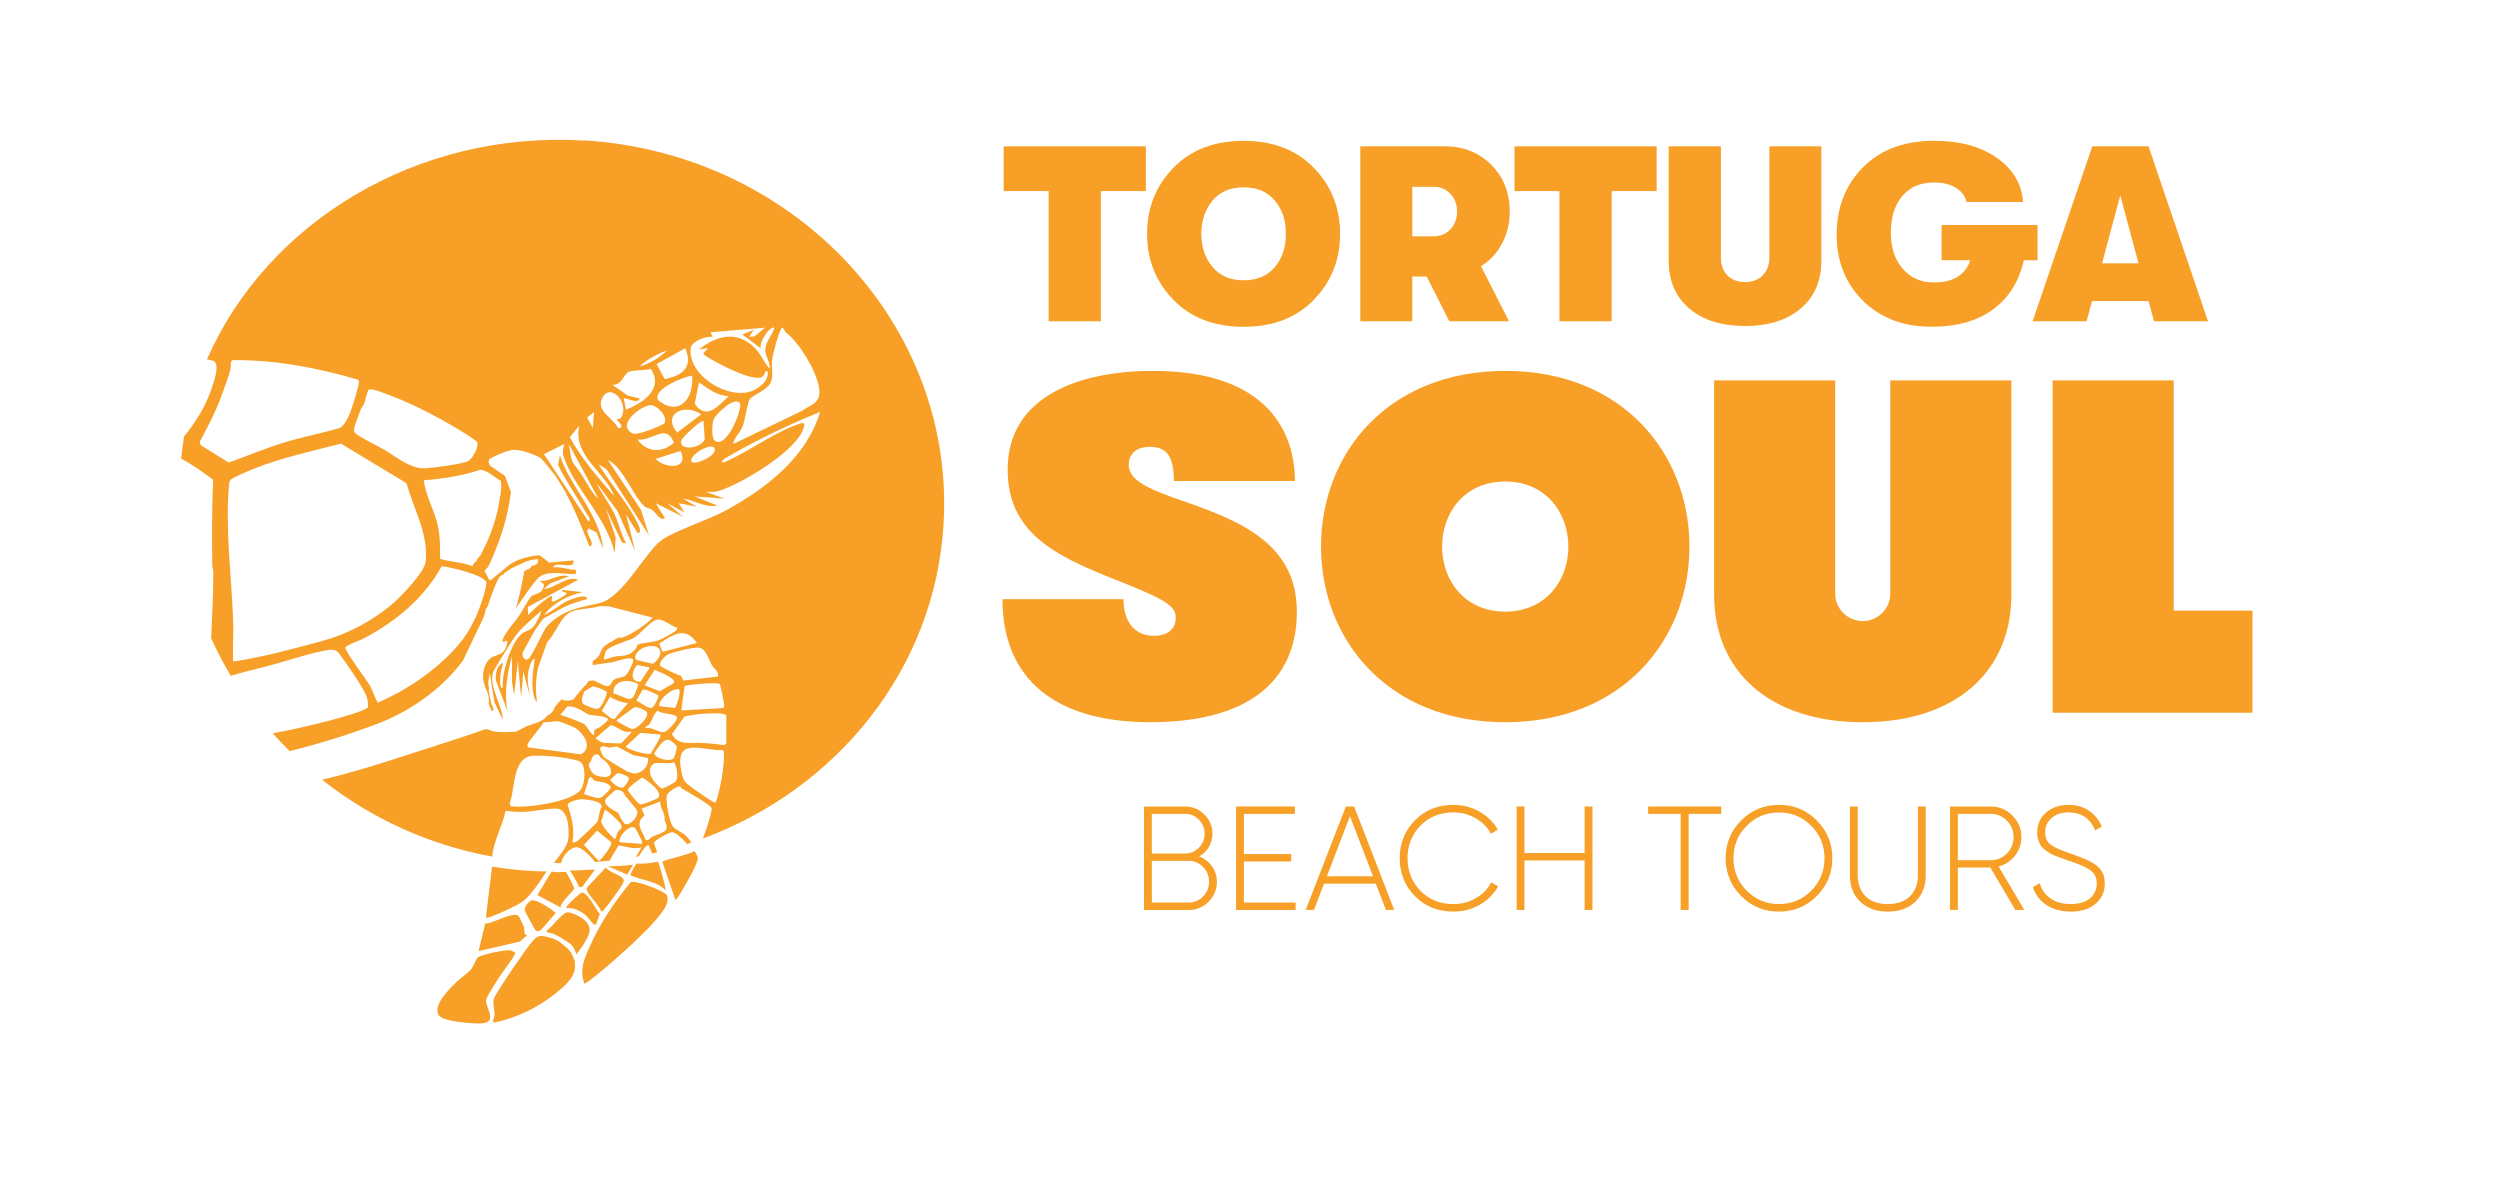 <svg viewBox="0 0 781.71 373.17" version="1.1" xmlns="http://www.w3.org/2000/svg" id="Layer_1">
  
  <defs>
    <style>
      .st0 {
        fill: #f79f26;
      }
    </style>
  </defs>
  <g id="Naranja">
    <g>
      <g>
        <path d="M351.3,187.38c0,7.13,3.56,11.43,9.5,11.43,4.45,0,6.83-2.23,6.83-5.64s-2.52-5.34-15.44-10.54c-19.3-7.72-37.11-14.25-37.11-35.78,0-23.31,23.01-30.88,45.43-30.88,36.37,0,44.39,19.74,44.39,34.44h-37.86c0-7.42-1.93-10.69-7.57-10.69-3.41,0-6.53,1.63-6.53,5.64,0,3.71,3.41,6.53,13.96,10.24,18.85,6.53,38.6,13.21,38.6,35.63s-16.03,34.59-45.87,34.59-46.17-13.66-46.17-38.45h37.86Z" class="st0"></path>
        <path d="M413.06,170.9c0-28.95,20.78-54.93,57.6-54.93s57.6,25.98,57.6,54.93-20.78,54.93-57.6,54.93-57.6-25.98-57.6-54.93ZM490.4,170.9c0-10.69-7.13-20.34-19.74-20.34s-19.74,9.65-19.74,20.34,7.13,20.34,19.74,20.34,19.74-9.65,19.74-20.34Z" class="st0"></path>
        <path d="M535.98,118.94h37.86v66.66c0,4.75,3.86,8.61,8.61,8.61s8.61-3.86,8.61-8.61v-66.66h37.86v67.1c0,23.75-17.22,39.79-46.47,39.79s-46.47-16.03-46.47-39.79v-67.1Z" class="st0"></path>
        <path d="M704.32,190.94v31.92h-62.5v-103.92h37.86v72h24.64Z" class="st0"></path>
      </g>
      <g>
        <path d="M327.9,100.46v-40.71h-14.07v-13.99h44.46v13.99h-14.07v40.71h-16.33Z" class="st0"></path>
        <path d="M410.81,93.74c-5.47,5.63-12.79,8.44-21.96,8.44s-16.49-2.81-21.96-8.44c-5.47-5.63-8.21-12.5-8.21-20.63s2.74-15,8.21-20.63,12.79-8.44,21.96-8.44,16.49,2.81,21.96,8.44,8.21,12.5,8.21,20.63-2.74,15-8.21,20.63ZM388.85,87.64c4.22,0,7.49-1.39,9.81-4.18,2.32-2.79,3.45-6.24,3.4-10.35.05-4.11-1.08-7.57-3.4-10.35-2.32-2.79-5.59-4.18-9.81-4.18s-7.41,1.39-9.73,4.18c-2.32,2.79-3.48,6.24-3.48,10.35s1.16,7.57,3.48,10.35c2.32,2.79,5.56,4.18,9.73,4.18Z" class="st0"></path>
        <path d="M472.07,66.15c0,3.65-.79,6.97-2.38,9.96-1.59,3-3.79,5.38-6.6,7.15l8.75,17.19h-18.68l-7.03-13.99h-4.53v13.99h-16.25v-54.7h26.41c5.83,0,10.68,1.93,14.53,5.78,3.85,3.86,5.78,8.73,5.78,14.61ZM441.6,58.42v15.47h6.72c2.08,0,3.82-.73,5.2-2.19,1.38-1.46,2.07-3.31,2.07-5.55s-.69-4.09-2.07-5.55c-1.38-1.46-3.09-2.19-5.12-2.19h-6.8Z" class="st0"></path>
        <path d="M487.62,100.46v-40.71h-14.07v-13.99h44.46v13.99h-14.07v40.71h-16.33Z" class="st0"></path>
        <path d="M545.69,101.94c-7.35,0-13.17-1.82-17.47-5.47-4.3-3.65-6.45-8.65-6.45-15v-35.71h16.33v34.7c0,2.4.69,4.29,2.07,5.67,1.38,1.38,3.22,2.07,5.51,2.07s4.13-.7,5.51-2.11c1.38-1.41,2.07-3.28,2.07-5.63v-34.7h16.25v35.71c0,6.36-2.15,11.36-6.45,15-4.3,3.65-10.09,5.47-17.39,5.47Z" class="st0"></path>
        <path d="M637.11,70.37v11.02h-4.3c-1.51,6.67-4.73,11.8-9.65,15.39-4.92,3.59-11.32,5.39-19.18,5.39-8.8,0-15.95-2.71-21.45-8.13-5.5-5.42-8.24-12.35-8.24-20.79.05-8.54,2.83-15.55,8.32-21.02,5.5-5.47,12.88-8.21,22.15-8.21,7.97,0,14.5,1.77,19.58,5.31,5.08,3.54,7.83,8.15,8.24,13.83h-17.66c-.42-1.82-1.52-3.29-3.32-4.42-1.8-1.12-4.05-1.68-6.76-1.68-4.32,0-7.67,1.42-10.04,4.26-2.37,2.84-3.56,6.63-3.56,11.37s1.22,8.4,3.67,11.29c2.45,2.89,5.7,4.34,9.77,4.34,6.04,0,9.85-2.32,11.41-6.95h-8.99v-11.02h30.01Z" class="st0"></path>
        <path d="M673.53,100.46l-1.72-6.33h-17.66l-1.72,6.33h-16.88l18.68-54.7h17.58l18.6,54.7h-16.88ZM657.27,82.33h11.41l-5.7-21.26-5.7,21.26Z" class="st0"></path>
      </g>
      <g>
        <path d="M374.95,267.76c1.66.65,3,1.68,4.02,3.1,1.02,1.42,1.53,3.04,1.53,4.85,0,2.43-.86,4.51-2.59,6.24-1.73,1.73-3.81,2.59-6.24,2.59h-13.96v-32.35h12.89c2.34,0,4.34.83,6.01,2.5,1.66,1.66,2.5,3.67,2.5,6.01,0,1.54-.38,2.93-1.13,4.18-.76,1.25-1.76,2.21-3.03,2.89ZM370.6,254.49h-10.45v12.39h10.45c1.66,0,3.09-.61,4.28-1.83,1.19-1.22,1.78-2.67,1.78-4.37s-.59-3.15-1.78-4.37c-1.19-1.22-2.61-1.83-4.28-1.83ZM371.67,282.22c1.76,0,3.26-.64,4.51-1.92,1.25-1.28,1.87-2.81,1.87-4.6s-.62-3.32-1.87-4.6c-1.25-1.28-2.75-1.92-4.51-1.92h-11.51v13.03h11.51Z" class="st0"></path>
        <path d="M388.95,282.22h16.18v2.31h-18.63v-32.35h18.39v2.31h-15.94v12.57h14.79v2.31h-14.79v12.85Z" class="st0"></path>
        <path d="M433.36,284.53l-3.16-8.23h-16.2l-3.15,8.23h-2.59l12.57-32.35h2.59l12.52,32.35h-2.59ZM414.9,274h14.42l-7.21-18.8-7.21,18.8Z" class="st0"></path>
        <path d="M454.49,285.04c-4.87,0-8.89-1.61-12.06-4.83-3.17-3.22-4.76-7.17-4.76-11.85s1.59-8.63,4.76-11.85c3.17-3.22,7.19-4.83,12.06-4.83,2.96,0,5.67.7,8.13,2.1,2.46,1.4,4.37,3.29,5.73,5.66l-2.17,1.25c-1.08-2-2.67-3.61-4.76-4.83-2.1-1.22-4.41-1.83-6.93-1.83-4.19,0-7.63,1.38-10.33,4.14-2.7,2.76-4.04,6.15-4.04,10.19s1.35,7.43,4.04,10.19c2.7,2.76,6.14,4.14,10.33,4.14,2.53,0,4.85-.62,6.98-1.85,2.13-1.23,3.73-2.88,4.81-4.95l2.17,1.25c-1.33,2.4-3.24,4.32-5.73,5.75-2.5,1.43-5.24,2.15-8.23,2.15Z" class="st0"></path>
        <path d="M495.48,252.18h2.45v32.35h-2.45v-15.48h-18.81v15.48h-2.45v-32.35h2.45v14.56h18.81v-14.56Z" class="st0"></path>
        <path d="M538.19,252.18v2.31h-10.17v30.04h-2.5v-30.04h-10.17v-2.31h22.83Z" class="st0"></path>
        <path d="M568.09,280.17c-3.24,3.25-7.18,4.88-11.83,4.88s-8.6-1.62-11.83-4.88c-3.24-3.25-4.85-7.19-4.85-11.81s1.62-8.56,4.85-11.81c3.24-3.25,7.18-4.88,11.83-4.88s8.6,1.63,11.83,4.88c3.24,3.25,4.85,7.19,4.85,11.81s-1.62,8.56-4.85,11.81ZM546.16,278.5c2.76,2.79,6.12,4.18,10.1,4.18s7.34-1.39,10.1-4.18c2.76-2.79,4.14-6.17,4.14-10.14s-1.38-7.36-4.14-10.14c-2.76-2.79-6.12-4.18-10.1-4.18s-7.34,1.39-10.1,4.18c-2.76,2.79-4.14,6.17-4.14,10.14s1.38,7.36,4.14,10.14Z" class="st0"></path>
        <path d="M598.89,281.95c-2.17,2.06-5.05,3.1-8.62,3.1s-6.44-1.03-8.6-3.1c-2.16-2.06-3.24-4.81-3.24-8.23v-21.54h2.45v21.54c0,2.71.82,4.88,2.45,6.52,1.63,1.63,3.94,2.45,6.93,2.45s5.31-.82,6.96-2.45c1.65-1.63,2.47-3.81,2.47-6.52v-21.54h2.45v21.54c0,3.42-1.09,6.16-3.26,8.23Z" class="st0"></path>
        <path d="M630.16,284.53l-7.8-13.26h-10.18v13.26h-2.45v-32.35h12.76c2.62,0,4.87.94,6.75,2.82,1.88,1.88,2.82,4.13,2.82,6.75,0,2.19-.67,4.13-2.01,5.82-1.34,1.69-3.04,2.82-5.11,3.37l8.04,13.59h-2.82ZM612.18,254.49v14.47h10.31c1.97,0,3.65-.7,5.04-2.1,1.39-1.4,2.08-3.1,2.08-5.11s-.69-3.71-2.08-5.13c-1.39-1.42-3.07-2.13-5.04-2.13h-10.31Z" class="st0"></path>
        <path d="M647.49,285.04c-2.99,0-5.52-.69-7.6-2.06-2.08-1.37-3.49-3.23-4.23-5.57l2.13-1.25c.58,2,1.7,3.59,3.35,4.76,1.65,1.17,3.77,1.76,6.35,1.76s4.63-.6,6.03-1.8c1.4-1.2,2.1-2.76,2.1-4.67,0-1.79-.68-3.16-2.03-4.11-1.36-.96-3.47-1.9-6.33-2.82-1.04-.38-1.8-.66-2.28-.83-.48-.17-1.16-.42-2.06-.75-.9-.33-1.56-.63-1.99-.91-.43-.28-.95-.65-1.55-1.11-.6-.46-1.04-.93-1.32-1.41-.28-.48-.52-1.05-.74-1.71-.22-.66-.32-1.39-.32-2.2,0-2.62.93-4.72,2.8-6.31,1.86-1.59,4.2-2.38,7-2.38,2.53,0,4.68.63,6.47,1.89,1.79,1.26,3.1,2.9,3.93,4.9l-2.08,1.16c-1.54-3.73-4.31-5.59-8.32-5.59-2.22,0-3.99.59-5.32,1.76-1.33,1.17-1.99,2.66-1.99,4.48s.62,3.06,1.85,3.93c1.23.86,3.25,1.76,6.06,2.68,1.76.66,3.15,1.18,4.17,1.56,1.01.38,2.1.93,3.25,1.66,1.15.73,1.99,1.59,2.52,2.59.52,1,.79,2.17.79,3.49,0,2.68-.97,4.83-2.91,6.45-1.94,1.62-4.51,2.43-7.72,2.43Z" class="st0"></path>
      </g>
    </g>
    <g>
      <g>
        <path d="M64.02,114.05c.23-.55.46-1.1.7-1.65-.24.55-.47,1.1-.7,1.65Z" class="st0"></path>
        <path d="M182.49,43.95c-52.01-3.16-99.06,25.55-117.77,68.44.28,0,1.09.27,1.35.28,3.49.12.42,7.81-.22,9.66-1.79,5.17-4.84,9.82-8.22,14.08,0-.02,0-.05,0-.07-.02.02-.04.05-.06.07-.39,2.32-.7,4.66-.93,7.03.02.01.03.02.05.03,0-.01,0-.03,0-.04,3.21,1.66,6.8,4.24,9.72,6.4l.21.36c-.38,8.69-.31,17.51-.26,26.24,0,.9.34,1.68.34,2.5.03,6.78-.42,13.83-.67,20.6,1.81,4.04,3.86,7.98,6.13,11.79,3.34-1.08,9.71-2.53,13.14-3.49,4.98-1.39,12.49-3.85,17.33-4.59,2.84-.44,3.12.76,4.61,2.76,1.7,2.28,6.87,9.8,7.5,12.13.22.81.44,2.18.27,3.02-.84,1.33-12.31,4.27-14.51,4.81-4.81,1.18-10.24,2.45-15.21,3.33,1.69,1.91,3.44,3.76,5.26,5.57,9.06-2.21,18.1-5.08,26.42-8.14,10.76-3.96,20.91-10.91,27.8-20.18l5.72-12.01c.52-.78,1.35-3.05,1.33-3.98.23-.24.43-.51.62-.8,1.27-3.87,2.77-7.94,3.73-9.33.01-.01.02-.02.03-.03.23-.2.46-.4.7-.59l.56-.19c.09-.18.18-.33.27-.47.07-.05.13-.1.2-.15,0,0,.01,0,.02-.01.22-.13.44-.26.65-.4.47-.31.93-.62,1.41-.91,0,0,.01,0,.02-.01l4.71-2.22c.64-.17,1.3-.31,1.95-.43l1.61-.21c-.03.44-.08.88-.13,1.32-.37.23-.74.46-1.1.71-.19-.09-.43-.08-.62.11-.34.34-.69.66-1.04.98-.61.15-1.11.43-1.54.8.04.06.03.23-.06.58-.07.26-1.03,6.16-2.52,10.95,3.3-4.87,6.53-9.44,7.64-10.08,3.26-1.87,7.6-.5,11.1-.68.35-2.15-.53-1.14-1.73-1.44-1.75-.44-3.59-.75-5.4-.7.92-2.15,7.04,1.12,6.42-2.13l-7.25.66c0,.07-.07.07-.19.02l-.4.04s-.03-.13-.01-.27c-1.04-.69-3.07-2.43-3.09-2.04-.1,0-.2.02-.3.02-.99.09-3.04.49-4.05.76-.4.11-.79.25-1.17.42-1,.29-1.89.73-2.75,1.26,0,0-.02,0-.02.01-.21.08-.41.18-.6.29-.1.06-.17.13-.21.21l-5.85,4.83c-.07.08-.2.08-.27,0-.81-.82-.85-1.91-1.71-2.76,0-.01.02-.02.03-.04.02-.03.03-.06.05-.09.03-.03.07-.07.1-.12.09-.14.17-.28.24-.42.02-.04.05-.07.09-.08.47-.22.95-1.18,1.1-1.51,2.76-6.03,5.12-12.75,6.21-19.31.09-.56.32-1.94.5-3.34-.58-1.32-1.26-3.18-1.86-4.96l-1.97-1.3s-.05-.03-.07-.05c-.79-.58-1.58-1.17-2.41-1.7-.04-.03-.08-.05-.11-.08-.02-.01-.03-.03-.05-.04-.46-.58-.64-1.23-.3-2.01.18-.42,5.65-2.84,6.27-2.64,2.01-1.12,7.89,1.04,9.89,2.31.29.18,3.85,4.58,4.35,5.28,4.67,6.6,7.81,14.89,10.84,22.35,2.25-.92-1.85-4.26-.37-5.7l2.51,1.21,2.13,5.2c-1.16-11.03-10.15-18.98-13.56-29.25l-.55,3.05c2.61,5.31,6.09,10.17,8.98,15.28.35.63,1.56,1.8.51,2.35l-13.91-21.05,6.42-3.2c-.87,2.35-.55,3.49.37,5.7,3.92,9.44,13.05,17.94,15.34,28.54l.28-5.05-3.13-9.21,5.15,10.89,1.25.18c-1.65-2.87-2.24-6.25-3.66-9.19-1.73-3.58-4.02-6.24-5.6-9.73l6.54,8.8,5.58,12.6-2.84-11.41,3.57,5.7c1.3.18.66-1.54.39-2.17-2.62-6.22-9.02-13.29-12.53-19.22l2.43,1.49,13.26,20.62-2.46-7.88-10.37-15.67c5.16,2.73,7.71,11.25,11.48,14.55.56.49,1.72.59,2.42,1.14,1.17.92,2.66,3.64,3.92,2.5l-2.84-4.64,8.56,4.27-4.99-4.27,5.37,2.84-1.8-2.84,5.7,1.07-4.27-2.49c3.74.53,6.65,2.94,10.7,2.13l-7.13-2.84,9.27.7-5.7-2.13c1.25.02,2.49.16,3.72-.2,7.06-2.1,25.21-12.75,26.92-20.18.23-.98-.02-1.32-1.02-1.02-7.49,2.29-15.95,8.59-23.14,11.83-1.19.54-2.29.62-.77-.77,9.64-5.61,19.61-10.46,29.96-14.63-4.43,14.41-16.77,23.78-29.49,30.8-5.13,2.83-16.7,6.59-20.43,9.54-5.09,4.02-11.83,17.73-19.1,19.43-6.22,1.46-10.88,1.77-16.16,6.98-1.53,1.51-4.85,10-6.22,10.57-1.22.51-2.03-1.27-1.47-2.35.51-.98,3.91-7.28,4.25-7.51.13-.09,1.67-2.75,2.53-3.14,1.12-.5,4.06-2.29,6.14-3.35,2.25-1.15,4.74-1.81,7.16-2.48-.27-1.65-3.74-.33-4.67-.03-3.54,1.17-5.63,3.68-8.88,5.02,2.75-3.66,7.67-6.26,12.12-7.14l-6.41-.7c-.38,1.19,2.71.25.69,1.76-.62.46-2.5,1.53-3.2,1.8-1.92.73.51-2.6-1.4-1.41-2.57,1.59-4.64,3.63-6.78,5.7l-.09-2.51,15.78-8.55c-3.89-1.31-7.56,2.95-10.7,2.86l1.9-1.67,5.94-2.26c-3.62-.91-5.88,1.78-9.27,1.43l1.39,1.02c-.06,3.44-3.11,2.75-4.16,4.05-.55.69-2.48,4.07-3.11,5.11-1.39,2.28-4.73,5.78-5.54,8.03-.71,1.98,1.37-.04,1.42.71-.61,4.9-3.67,3.83-5.36,5.34-1.24,1.11-1.89,2.57-2.14,4.2-.01,0-.03,0-.04,0-.51,5.22,2.1,5.56,1.68,10,.29.8.59,1.54.87,2.21,1.34.16.08-1.66-.09-2.39-.21-.93-.6-2.45-.77-3.94.26-.69-.31-2.12-.14-2.82.06-.04.4-2.6.47-2.63l1.44,9.09,2.64,5.55c-.17-4.56-4.31-10.37-3.11-14.83.25-.94,6.13-10.26,7.08-11.53,2.06-2.75,5.58-5.54,8.15-7.89-.34,1.28-1.73,4.1-2.5,4.98-1.25,1.43-2.69,1.36-3.93,2.49-3.27,3-6.18,12.35-5.7,16.78-1.23,0-.81-3.17-.75-3.97.1-1.45.66-2.51.75-3.88-2.03.88-2.24,3.42-2.2,5.36l3.62,9.62c-1.03-5.65-.07-11.57,1.44-17.12v8.19s.71,3.93.71,3.93l1.12-10.57,1.02,11.28.7-8.02,2.14,8.02c-.43-2.58-.97-4.73-.65-7.43.13-1.07.87-4.27,2.07-4.69-.33,2.85-.79,5.29-.73,8.23.02,1.11.3,4.57,1.38,5.28.03-.02.03-.02.06-.04-.55-3.71-.4-6.94.36-10.64l2.81-7.85c2.21-2.33,3.41-5.71,5.54-8.11,2.37-2.67,5.99-1.93,11-3.19.12-.03,2.52.09,2.55,0l13.68,3.52c.15.03.2.22.08.32-2.45,2.2-5.03,4.03-7.92,5.44-.03,0-.06.01-.09.03-.59.22-1.19.42-1.79.64-.16-.17-.42-.26-.7-.13-.35.17-.7.35-1.04.54l-.12.1-.22.1c-.17.11-.34.21-.51.33-.73.38-1.46.77-2.12,1.28-.63.48-1.12,1.04-1.45,1.77-.24.52-.43,1.06-.68,1.57-.52.46-.95,1.04-1.52,1.39-.52.03-.52.7-.41,1.53,2.03-.3,4.2-.61,6.22-.95,1.18-.19,5.97-2.04,6.39-.74.25.77-1.62,4.3-2.25,4.87-.87.79-2.63.67-3.6,1.31-1.11.74-.95,2.53-2.97,1.97-.26-.07-2.64-1.23-3.52-1.71-.52.11-1.07.18-1.64.22-.28.55-.58,1.1-1.3,1.67-.31.25-2.91,3.37-3.16,3.84-.29.74-3.83.89-3.8.1-.81.85-1.64,1.67-2.31,2.64-.08.11-.06.23-.1.33-.32.95-1.15,1.75-2.06,2.18-.04.02-.08.02-.12.02-1.61,2.35-4.62,2.43-7.06,3.65-.95.48-1.87.96-2.75,1.42-.19.01-.37.02-.56.03-2.26.13-4.67.26-6.92-.24-.52-.24-1.18-.45-1.89-.63,0,0,0,0,0,0,0,0,0,0,0,0-4.94,1.84-18.6,6.14-23.37,7.7-9,2.93-18.13,5.86-27.87,8.16,15.02,11.88,33.14,20.38,53.25,24.05-.11-.07-.11-.07-.03-.26.46-4.89,3.23-9.29,4.13-14.07,1.82.2,3.56.39,5.41.34,3.26-.09,7.25-1.07,10.46-1.03,3.91.05,4.13,6.86,3.73,9.65-.34,2.38-3.08,5.45-4.47,7.35.84.02,1.69.03,2.53.04-.1,0-.19,0-.29,0,.81-3.41,3.61-4.94,4.72-4.98,1.58-.08,4.45,2.6,5.88,4.64,1.52-.11,3.04-.26,4.54-.42l2.88-4.8c2.35.35,4.78,1.39,7.15.61l-1.73,2.98c.38-.07.69-.13.89-.17,0,0,0,0,0,0-.01,0-.03,0-.04,0,.74-1.14,1.46-2.2,1.91-2.73.35-.41.66-.59,1.1-.86.43.9.83,1.81,1.21,2.73.51-.11,1.01-.24,1.51-.36l-.98-2.91c.03-.87,4.71-3.4,5.73-3.38,1.02.02,3.01,1.77,4.64,3.67.46-.15.87-.28,1.33-.44v-.04c-.49-.72-.85-1.2-1.41-1.8-1.24-1.34-3.38-2.08-4.25-3.03-1.2-1.32-2.49-8.28-2-9.95.27-.94,3.45-3.12,4.28-2.7.09.17.12.47.29.56,1.51.86,9.19,5.13,9.49,6.29-.53,3.32-1.69,6.26-2.8,9.41,41.86-15.48,72.49-52.85,75.25-98.18,3.79-62.34-46.59-116.13-112.53-120.14ZM113.87,126.24c.31-.8.97-4.23,1.52-4.43.41-.14.95-.05,1.38.03,1.24.24,4.77,1.63,6.16,2.17,6.44,2.46,13.89,6.36,19.83,9.89.97.57,6.17,3.77,6.41,4.29.67,1.42-1.37,5.22-2.79,5.99-1.69.91-11.17,2.15-13.5,2.25-4.55.21-8.99-3.63-12.84-5.88-1.55-.91-8.44-4.27-9.03-5.23-.27-.44-.33-.66-.28-1.18.1-.98,1.58-4.82,2.02-6.03.26-.69.85-1.21,1.11-1.87ZM62.76,139.19l-.34-.95c2.52-4.75,5.04-9.5,6.87-14.58.74-2.05,2.36-6.37,2.79-8.23.2-.87-.14-2.55.65-2.81,13.23-.17,26.55,2.38,39.18,6.09.25.15.3.38.33.64.12,1-2.22,8.45-2.8,9.81-.63,1.49-1.78,3.96-3.21,4.67-5.62,1.65-11.39,2.72-17,4.42-6.02,1.82-11.81,4.3-17.73,6.38l-8.74-5.44ZM101.11,200.33c-7.98,2.16-18.89,5.13-26.9,6.33-.44.07-.88.12-1.33.08-.14-4.33.18-8.7.01-13.02-.52-13.43-2.5-28.61-1.28-42,.06-.65.04-1.16.5-1.7.54-.63,5.84-2.89,7-3.35,8.86-3.56,18.28-5.54,27.49-7.96l20.53,12.39c2.17,8.07,6.87,15.8,5.98,24.47-.36,3.47-8.13,11.42-10.99,13.77-6.02,4.93-13.48,8.94-21.01,10.97ZM151.99,181.92c.3.66-.35,2.79-.59,3.66-1.61,5.8-4.16,11.53-8.1,16.11-6.56,7.64-15.99,14.09-25.2,18.02-.97-1.66-1.41-3.46-2.35-5.19-1-1.83-8.07-11.09-7.77-12.12,1.71-1.34,4.03-1.85,5.98-2.89,9.87-5.23,18.74-12.59,24.16-22.47,2.56.25,12.87,2.67,13.88,4.87ZM153.09,148c.28.25.73.45,1.03.69.78.64,1.5,1.13,2.39,1.58.02.01.04.02.06.04.38,1.57.09,3.15-.16,4.85-.98,6.72-2.98,12.48-6.11,18.35-.33.62-1.09.95-1.19,1.7,0,.02,0,.04,0,.07-.55.45-1.03.97-1.38,1.61-.03.05-.04.09-.05.14-3.16-1.33-6.95-1.26-10.1-2.31.04-3.4.08-6.44-.58-9.85-1.01-5.19-3.89-9.56-4.47-14.71,5.95-.45,11.97-1.37,17.68-3.28.68,0,1.77.48,2.9,1.1ZM185.73,128.86l-.35,4.99-1.79-3.24,2.14-1.75ZM187.15,155.97c-2.08-1.75-3.47-4.61-4.9-6.93-1.22-1.98-2.13-2.93-2.99-4.26-.81-1.26-1.1-4.33-1.38-5.92l9.26,17.12ZM192.15,155.25c-5.05-5.84-10.29-11.66-13.97-18.52l2.92-3.59c-1.99,9.5,7.98,14.16,11.05,22.12ZM216.01,108.5c.88-2.05,4.67-3.36,6.83-3.2l-.71-1.4,17.12-1.44-3.34,2.73-1.65.11,1.42-2.13-3.56,1.41,5.7,4.29c-.03-1.13.27-2.13.82-3.11.45-.82,2.15-3.66,3.47-3.3-.54,2.36-2.7,4.2-2.81,6.84-.09,2.12,1.59,3.86,1.38,6-2.05-2.17-2.63-4.59-4.97-6.8-5.55-5.23-11.66-3.5-17.14.74l2.85-.36-1.42,1.43c-.22.34.46.85.74,1.03,3.01,2,14.48,8.12,17.51,6.56,1.09-.56.56-2.03,1.72-1.89.63,2.82-2.07,4.94-4.32,6.02-7.32,3.5-21.03-4.51-19.63-13.53ZM219.27,129.57l-7.5,5.67c-5.04-5.9,2.49-9.26,7.5-5.67ZM205.81,125.18c-2.01-3.44,8.04-7.4,10.6-7.74.63,7.01-3.84,12.99-10.6,7.74ZM217.23,126.21l1.34-6.63c2.85,1.92,5.62,4.2,9.27,4.29-3.2,3.07-7.06,7.75-10.6,2.34ZM207.82,118.52l-2.51-4.67,8.95-4.97c2.59,5.99-.92,8.59-6.45,9.65ZM208.57,109.59c-2.16,2.17-5.61,4.22-8.56,4.98,2.09-2.12,5.71-4,8.56-4.98ZM193.24,133.84c-1.57-3.25-6.83-5.25-4.99-9.25,2.53-5.49,8.97,1.84,5.79,6.19-.25.34-1.12.18-1.16.23-.25.39,3.19,2.92.36,2.84ZM195.01,124.57c.38-.38,4.66,1.99,4.99,0l-3.74-.9-4.81-3.38c2.84.39,3.7-3.33,4.98-3.95,1.52-.74,5.14-.41,7.07-1.01,4.21,6.27-2.53,10.7-7.77,12.79l-.72-3.57ZM197.48,135.35c-4.7-2.87,3.23-8.52,5.79-8.66,2.2-.12,5.71,3.69,4.49,5.64-.29.47-9.12,4.4-10.28,3.01ZM199.29,137.42c4.56.72,8.99-5.38,11.42,1.04-3.77,3.27-8.36,3.08-11.42-1.04ZM205.01,143.48l7.78-2.47c2.83,5.87-4.87,5.61-7.78,2.47ZM213.18,137.4c.27-.61,6.13-6.39,6.8-5.69l.39,5.7c-1.57,3.21-8.77,3.52-7.19,0ZM216.42,144.55c-1.94-1.89,6.95-7.07,7.11-3.93.09,1.84-5.16,4.58-7.11,3.93ZM223.5,137.82c-1.1-.79-.89-5.5-.29-6.82.64-1.42,6.43-7.26,8.14-4.94.97,1.32-4.03,14.51-7.85,11.75ZM250.68,128.51l-21.42,10.33c.32-2.06,2.02-3.34,2.87-5.33.95-2.25,1.51-7.62,2.33-8.73.88-1.19,5.48-2.84,6.55-5.22.94-2.06.07-5.07.45-7.4.23-1.43,2.33-9.67,3.13-9.7.55.25.77,1.18,1.07,1.41,4.27,3.29,9.43,11.76,10.39,17.1.88,4.89-1.83,5.21-5.38,7.53ZM226.42,220.5c.02.35.07.67-.29.89l-13.11.75,1.06-7.6c.45-.42,9.69-1.3,10.9-.7.42.39,1.4,5.78,1.45,6.65ZM218.74,202.53c2.01.38,2.98,3.92,3.82,5.39.6,1.06,2.29,1.95,1.92,3.62l-10.8,1.24-.81-1.53c-.81-.03-5.36-2.3-6.18-2.86-1.21-.83,1.19-3.3,2.18-3.76,1.62-.76,8.23-2.41,9.88-2.1ZM193.22,254.11c-1.4-.8-4.93-2.41-3.79-4.34.16-.26,2.92-2.75,3.13-2.78.61-.1,1.8.28,2.29.66.5,1.47,4.24,5.03,4.41,6.07.34,1.98-2.77,4.88-4.09,3.74-.22-.19-1.61-2.41-1.47-2.6l-.49-.75ZM204.72,209.43c1.02.59,6.91,2.56,5.97,4.17l-4.38,2.54-4.74-1.85,3.15-4.86ZM204.2,207.57l-5.17-1.2c-1.22-1.17.69-3.16,1.88-3.69,5.08-2.25,7.78,1.33,3.29,4.89ZM205.8,217.44c.25.75-1.21,3.4-1.95,3.89-1.06.44-3.84-1.82-4.89-2.32l2.02-3.36c.59-.35,4.09,1.25,4.83,1.78ZM202.14,222.55c1.24,1.19-2.65,5.32-4.39,5.41-.46.02-4.8-2.19-5.01-2.72l5.47-4.02c.95-.39,3.3.72,3.94,1.33ZM197.31,228.69c.12.5.03.43-.21.68-.56.58-2.63,2.99-3.01,3.08l-5.45-.17-1.13-.47-1.31-.99,4.77-4.09c2.19.4,4.1,2.84,6.36,1.97ZM196.43,241.35c-.36.02-.05-.1-.4-.2-.41-.12-7.01-4.17-7.3-4.48-.26-.28-1.19-2.51-1.12-2.78.79-1.07,2.05-.16,3.11-.15.79,0,1.54-.35,2.22-.29l5.15,2.7,4.55.85c.24,2.71-1.87,4.86-4.55,4.88l-.73-.31-.92-.22ZM194.8,246.31c-1.78-.05-2.94-1.19-4.03-2.42l2.19-2.08c.7-.2,3.48.82,3.67,1.48.24.82-1.26,2.39-1.82,3.02ZM187.08,235.98c.06.02.76.72.79,1.07,2.23.93,4.82,4.94,1.89,5.87-.7.22-3.22-.28-3.88-.68-.79-.47-2.54-3.21-1.35-3.9.09-.05.22-.31.36-.59.13-1.09.99-2.23,2.2-1.77ZM185.14,243.16c.1.07.13.6.61.83,1.45.7,4.03.2,5.19,2.03.29.66-2.65,3.25-3.11,3.42-1.13.42-4.03-.82-5.25-1.13l1.31-3.92c.02-.8.4-1.76,1.25-1.23ZM196.32,247.16c0-.99,3.56-3.49,4.49-4.04,1.45.77,7,4.75,4.81,6.45-.54.42-4.66,2.01-5.22,1.98-.95-.05-3.45-3.49-4.09-4.4ZM195.68,233.43l4.56-4.27,6.24.51c.52.53-2.57,5.14-3.03,6-1.12.53-7.78-1.5-7.76-2.24ZM209.18,231.35c.59.11,2.36,1.62,2.48,2.14.09.38-.81,3.43-1,3.62-1.14,1.12-5.68.29-6.1-1.66,1.14-1.34,2.61-4.46,4.62-4.1ZM207.79,228.88c-1.53.43-4.29-1.9-6.22-1.18.36-.63,1.14-.75,1.64-1.47.79-1.13,1.16-3.05,2.45-4.07.91,1.23,5.67.83,6.04,2.15.26.91-3.06,4.33-3.9,4.57ZM211.06,221.35l-4.91-.52c-.52-2.11,4.66-6.14,6.18-5.2.75.47-.71,4.92-1.27,5.71ZM217.92,201.05l-10.78,2.78-.99-2.61c4.43-2.69,7.91-5.63,11.78-.17ZM190.6,205.79c-.29.01-1.81.56-1.83.34l.46-1.9c-.13-1.99,7.24-3.78,8.86-4.71,2.02-1.15,5.1-5.08,7.07-5.69,1.98-.62,4.67,1.91,6.56,2.48.12.58-.29.81-.67,1.12-.65.52-4.49,2.59-5.31,2.87-1.32.45-5.76.83-6.37,1.32-.23.19-.35.99-.72,1.4-2.74,3.03-4.71,1.42-8.04,2.76ZM199.27,207.9l3.92.84-2.94,4.43c-3.34.09-2.78-3.41-.98-5.27ZM199.58,213.93c.12.17-1.22,3.5-1.47,3.87-1.32,1.97-4.28-.78-6.25-.87-.53-4.33,4.82-4.81,7.72-3ZM190.77,217.89c1.67,1.09,3.58,1.7,5.56,1.97l-4.15,4.92c-1.27.27-2.97-1.87-4.03-2.48l2.62-4.42ZM182.77,216.14l2.58-1.53c.77.06,4.22,1.26,4.39,1.86-.05,1.17-1.6,4.48-2.5,5.05-.87.55-3.82-.83-4.76-1.34-.06-.04-.11-.1-.14-.18-.05-.02-.25-.18-.16-.21-.19-.15-.07-.09-.12-.18-.14-.28-.03-.05-.08-.3-.03-.15,0,0,.01-.16-.26-.72.75-2.97.76-3ZM177.34,220.87c.52,0,.99-.02,1.12,0,2.97.5,4.54,2.24,5.68,2.57,1.81.52,4.08.11,5.93,1.3.05.03.08.08.08.13.03.56-1.93,2.03-2.35,2.33-1.35.97-2.26.37-2,2.43.02.16-.16.27-.29.18-1.19-.82-1.99-2.9-3.01-3.5-.71-.42-6.35-2.6-7.3-2.77.78-.84,1.48-1.74,2.14-2.66ZM165.46,231.89c.59-1.03,3.89-4.76,4.49-6.03.19-.02.38-.03.57-.04.65.05,1.58-.11,2.38-.23.57-.02,1.13-.03,1.7-.04,1.48.41,5.33,1.85,6.02,2.62.22.25.68.63.86.81.51.51.67.76,1.19,1.56,1.29,1.98,1.19,4.16-1.03,5.33l-16.44-2.18c-.61-.53-.07-1.25.25-1.8ZM159.66,252.09l-.29-.95c1.87-4.74.67-14.43,7.45-14.84,1.69-.1,4.99.11,6.73.28,1.62.16,6.7.86,7.86,1.63,1.96,1.28,1.48,6.67.35,8.46-2.64,4.16-17.33,6.11-22.09,5.43ZM178.98,263.35c.8-4.14-.28-7.86-1.49-11.76.46-.96,2.92-1.58,3.95-1.65,1.55-.1,6.9.4,6.71,2.43-.97,1.25-.7,3.62-1.5,4.75-.25.35-5.81,5.71-6.18,5.92-.52.31-.88.4-1.49.31ZM187.27,269.28l-4.69-5.09,4.12-4.47,4.38,3.59c.57.95-2.88,5.23-3.81,5.96ZM193.09,260.29c-.39.69-.22,1.55-.86,2.08-1.78-1.63-3.27-3.18-4.3-5.39l1.2-3.76c.25-.25,4.92,3.83,5.17,4.83.32,1.27-.73,1.41-1.21,2.24ZM200.59,263.85l-6.88-.5c-.29-1.94,3.01-5.59,4.85-4.51.16.09,1.57,2.85,1.76,3.31.17.41.78,1.42.28,1.7ZM208.39,259.2c-.31,1.05-3.44,1.96-4.44,2.45-.73.36-1.09,1.28-2.04,1.04-.98-2.92-3.63-5.12-.37-7.72l-.95-2.08,5.89-2.29c-.25,2.01,1.57,3.55,1.31,5.56l.02.5c.47.33.75,1.94.59,2.54ZM211.29,244.29c-.41.5-3.96,2.5-4.48,2.24-2.03-1.5-5.21-5.21-2.65-7.56,1.09-1,4.93.22,6.58-.66.92,1.24,1.48,4.85.54,5.98ZM225.7,243.16c-.23,1.4-1.25,6.41-1.81,7.35-.14.23.06.6-.53.38-.94-.34-5.44-3.48-6.52-4.28-2.38-1.77-3.07-2.04-3.73-5.11-2.39-11.23,5.82-6.91,12.96-6.9.81.69-.15,7.18-.37,8.55ZM227.09,232.45c-.07.24-.52.51-.81.5-2.26-.31-4.61-.52-6.88-.66-3.39-.21-7.35.96-9.3-2.74l3.98-5.55c2.17-.42,4.75-.8,6.95-.89,1.82-.07,4.58-.3,6.07.5v8.83Z" class="st0"></path>
        <path d="M191.59,269.06c-.14.02-.28.03-.41.05.14-.02.28-.03.41-.05Z" class="st0"></path>
        <path d="M66.05,199.55s0,0,0,0c-.04-.08-.07-.16-.11-.24.04.08.07.16.11.25Z" class="st0"></path>
        <polygon points="64.72 112.39 64.71 112.4 64.72 112.39 64.72 112.39" class="st0"></polygon>
        <path d="M85.3,229.3s0,0,0,0c-.03-.04-.07-.08-.1-.12.03.04.07.08.1.12Z" class="st0"></path>
        <path d="M161.63,269.07s-.05,0-.07,0h.07Z" class="st0"></path>
        <path d="M95.59,239.59c-.11-.1-.23-.2-.34-.3.11.1.23.2.34.3Z" class="st0"></path>
        <path d="M90.55,234.87s.08.08.13.12c-.04-.04-.08-.08-.12-.12h0Z" class="st0"></path>
        <path d="M100.7,243.87s0,0,0,0c-.05-.04-.1-.08-.16-.12.05.04.1.08.15.12Z" class="st0"></path>
      </g>
      <g>
        <path d="M179.66,300.38c-.25-.67-.55-1.34-.85-1.99-.29-.64-.74-1.13-1.17-1.68l-1.5-1.28c-.24-.16-.79-.43-.73-.65-1.21-.73-2.04-1.24-3.52-1.62-2.61-.66-3.44-1.04-5.35,1.09-1.78,1.98-11.41,15.98-12.09,18.01-.71,2.12,1.04,4.77-.37,6.84l.36.66c7.04-1.46,13.73-4.65,19.29-9.16,2.3-1.86,5.41-4.38,5.99-7.43.16-.85-.04-1.77.09-2.55-.07-.06-.12-.14-.16-.24Z" class="st0"></path>
        <path d="M182.5,287.46c-.94-.83-4.21-2.48-5.4-2.13-1.49.43-4.7,4.74-6.23,5.75-.24.56,1.53.63,2.1.89.97.43,2.47,1.15,3.65,2.03.05.01.1.04.15.07.98.63,1.96,1.2,2.56,2.23.39.67.64,1.41.9,2.14.75-1.12,2.01-2.68,2.44-3.45,1.66-2.96,2.85-4.87-.15-7.52Z" class="st0"></path>
        <path d="M197.16,275.88c-4.96,6.09-9.32,12.46-12.56,19.66-1.85,4.09-3.47,7.39-1.9,11.99.27.2,2.98-1.94,3.42-2.3,5-4.02,20.05-16.94,22.24-22.26.33-.8.62-2.41.09-3.15-.93-1.28-9.9-4.76-11.28-3.95Z" class="st0"></path>
        <path d="M152.07,312.42c.47-1.49,3.48-6,4.5-7.61.66-1.04,4.96-6.42,4.5-7.07-.54-.04-1.06-.52-1.53-.6-1.4-.23-9.08,1.32-10.08,2.21-.86.77-1.25,2.71-2.32,3.9-1.2,1.33-3.29,2.68-4.55,3.95-2.1,2.11-7.33,7.03-5.41,10.25,1.2,2.01,11.23,2.75,13.62,2.53,5.1-.46.59-5.39,1.27-7.55Z" class="st0"></path>
        <path d="M151.93,286.92c.45.08.82-.04,1.24-.18,2.35-.78,8.39-3.47,10.29-4.88,2.31-1.7,5.68-6.51,7.43-9.38-5.53-.02-11.57-.59-17.03-1.49l-1.93,15.93Z" class="st0"></path>
        <path d="M216.44,266.47c-3.04,1.26-6.29,1.74-9.36,2.93l4.08,11.96c.51.38,5.15-8.25,5.52-9.04.41-.87,1.53-3.09,1.53-3.88,0-.52-.41-1.36-1.04-2.31-.37.14-.47.22-.73.33Z" class="st0"></path>
        <path d="M149.64,297.39l12.91-2.98,2.3-1.98c-1.23-.06-.73-1.74-1.03-2.64-.14-.41-1.55-3.28-1.73-3.42-1.78-1.43-8.04,2.51-10.37,2.4l-2.08,8.61Z" class="st0"></path>
        <path d="M176.84,272.57c-1.52.2-2.84.21-4.35-.03l-4.48,7.34,7.3,3.87c-.24-1.56,4.31-5.34,4.25-6-.49-1.07-1.52-3.59-2.73-5.18Z" class="st0"></path>
        <path d="M188.61,284.75c1.04-1.09,5.57-7.26,6.15-8.52.3-.65.5-1.01-.05-1.64-.91-1.05-4.25-1.92-5.3-3.29l-5.69,6.02c-.24.42-.4.56-.21,1.07.7,1.96,3.84,4.48,4.43,6.56.46.09.42.06.68-.21Z" class="st0"></path>
        <path d="M181.1,277.38h.88s4.06-5.44,4.06-5.44c-2.54-.03-5.33.29-7.87.26,1.07,1.53,2.12,3.42,2.93,5.17Z" class="st0"></path>
        <path d="M208.21,278.42c-.58-2.95-1.44-6.18-2.44-9.01-.13.14-.78.16-1.03.2-1.69.3-2.47.43-4.18.42-.49,0-.77-.01-1.6,0-.45.74-.59.99-.83,1.43-.23.43-1.1,1.9-1.03,2.2,3.58,1.72,8.16,1.67,11.11,4.76Z" class="st0"></path>
        <path d="M197.94,270.39c-2.4.33-5.42.47-7.84.48l6.04,2.62,1.8-3.1Z" class="st0"></path>
        <path d="M166.29,281.53c-1.01.23-2.42,2.03-2.18,3.17.07.33,2.96,5.75,3.19,6,.59.62,1.23.59,1.88.05l4.61-5.3c-1.33-1.13-5.87-4.29-7.51-3.92Z" class="st0"></path>
        <path d="M182.85,285.94c1.03.8,1.75,2.09,2.55,2.84.25.23.8.6,1.04.1l1.1-3.04c-.98-1.2-4.05-7.1-5.6-6.73-.67.16-4.03,3.35-4.5,4.04-.19.28-.46.32-.32.82,2.05-.26,4.14.74,5.73,1.96Z" class="st0"></path>
      </g>
    </g>
  </g>
</svg>